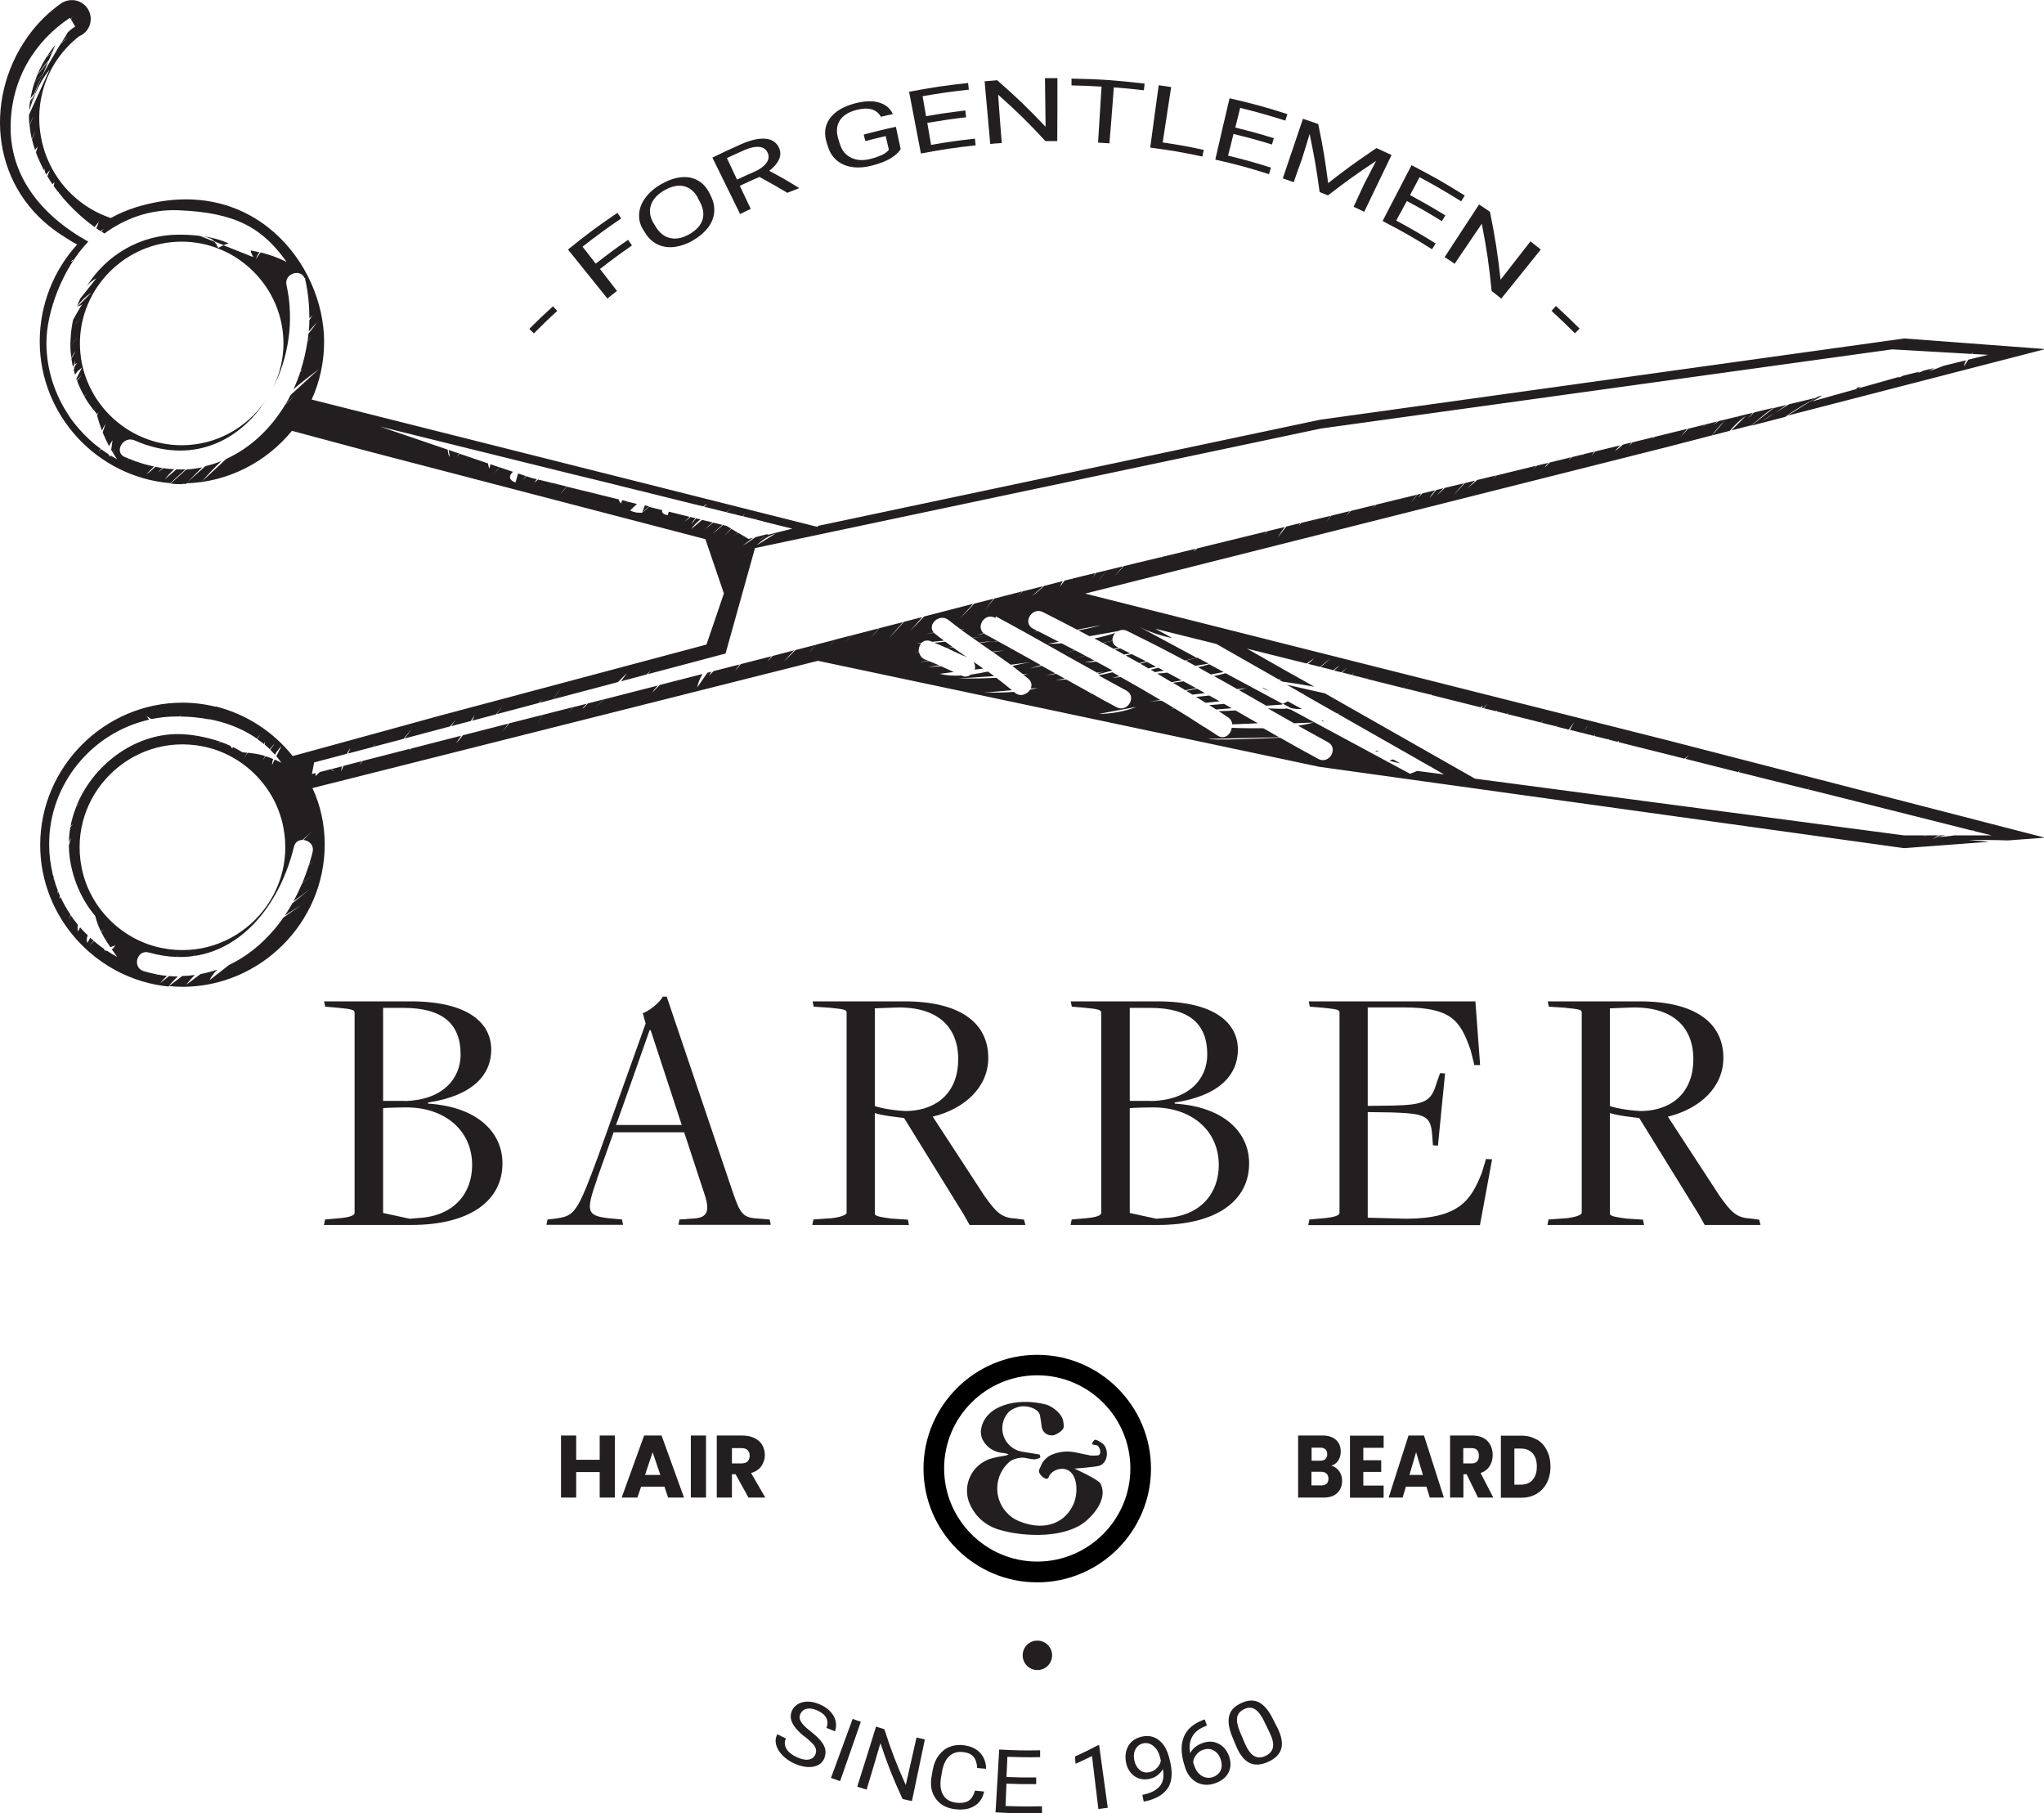 <?xml version="1.0" encoding="UTF-8"?><svg id="Layer_1" xmlns="http://www.w3.org/2000/svg" viewBox="0 0 134.77 119.53"><defs><style>.cls-1{fill:#231f20;}</style></defs><path class="cls-1" d="m90.67,49.53c.07,0,.15,0,.23.01l-.12-.07s-.07.04-.11.06Z"/><path class="cls-1" d="m87.34,47.57l-.15-.08s-.04.02-.06.03c.07.02.14.03.21.05Z"/><path class="cls-1" d="m92.34,50.33l-.49-.27c-.08.03-.17.06-.25.08.25.08.49.14.74.18Z"/><path class="cls-1" d="m85.84,46.74l-.93-.51c-.11.06-.21.12-.32.16l.53.29c.23.05.46.07.71.06Z"/><path class="cls-1" d="m75.88,44.15c.09.05.18.1.27.16l.59-.1c-.12-.06-.24-.12-.36-.19-.17.04-.34.08-.51.13Z"/><path class="cls-1" d="m80.35,46.88c.2.13.41.26.61.4.19.12.27.29.29.47l1.69-.07c-.49-.28-.99-.56-1.48-.85-.37.03-.74.04-1.11.05Z"/><path class="cls-1" d="m80.17,46.77l1.04-.08c-.17-.1-.33-.19-.5-.29-.32.03-.65.06-.98.08.15.09.29.19.44.28Z"/><path class="cls-1" d="m86.35,47.06s.03,0,.04,0h-.01s-.02,0-.03,0Z"/><path class="cls-1" d="m15.32,16.16v.02s.02,0,.02,0c0,0-.01,0-.02-.01Z"/><path class="cls-1" d="m77.89,44.84c-.31-.17-.62-.34-.93-.5-.22.03-.45.05-.67.06.32.19.64.38.96.57l.64-.12Z"/><path class="cls-1" d="m7.31,29.98v.09s.03-.07.03-.07c-.01,0-.02-.01-.03-.02Z"/><path class="cls-1" d="m122.69,25.49l-.24.06s-.06.09-.08.13l.08-.02c.08-.05.16-.11.24-.17Z"/><path class="cls-1" d="m2.27,5.45c-.11.34-.2.69-.26,1.05.07-.11.14-.21.23-.29.15-.38.32-.75.5-1.11l.09-.21-.56.56Z"/><path class="cls-1" d="m125.41,24.83l-.21.05s0,0-.01.01l.21-.06s0,0,.01,0Z"/><path class="cls-1" d="m11.99,31.9c.09,0,.18,0,.27,0,.35-.38.71-.74,1.07-1.09-.35.07-.7.12-1.06.15l-1.02.92c.24.02.49.04.73.04Z"/><path class="cls-1" d="m117.71,27.48c.65-.49,1.38-.88,2.03-1.26l-1.78.43-.91.56c-.29.2-.59.39-.9.55l.9-.55c.25-.17.5-.35.75-.52l-.85.21-1.48,1.16,2.24-.58Z"/><path class="cls-1" d="m3.09,3.73l.38-.35.18-.42c-.2.24-.39.5-.56.77Z"/><path class="cls-1" d="m3.46,3.4c-.13.13-.26.25-.4.37-.33.52-.59,1.08-.79,1.68.17-.17.37-.37.56-.56l.35-.83-.68.85c.09-.18.42-.6.73-.96l.23-.54Z"/><path class="cls-1" d="m4.89,24.19l-.03.04s0,.04.01.05l.02-.09Z"/><path class="cls-1" d="m79.5,46.33l.91-.1c-.23-.13-.46-.26-.68-.38-.29.03-.58.06-.87.09.21.13.43.26.65.4Z"/><path class="cls-1" d="m13.34,15.56c.34.09.6.14.81.36l.6.24c.11-.05.22-.09.33-.11-.54-.25-1.13-.4-1.75-.49Z"/><path class="cls-1" d="m1.95,7.23c.11-.37.25-.74.4-1.09l-.13.19-.18.42c.04-.12.09-.23.13-.35l-.19.28c-.03.19-.04.38-.05.57,0-.01.01-.02.02-.03Z"/><path class="cls-1" d="m80.03,44.56c.28.15.55.31.83.46l.71-.13c-.24.04-.48.08-.71.13.24.14.48.27.72.41l.6-.07c-.16.05-.33.09-.5.13.29.16.58.33.87.49h.09s-.03.01-.05.03c.3.17.6.34.9.51l1.02-.07s-.01,0-.02,0c.03-.01.07-.03.1-.04l-3.78-2.03c-.25.07-.52.13-.8.19Z"/><path class="cls-1" d="m64.2,43.66c.09.13.12.29.07.48l.56-.07c-.2-.14-.4-.28-.6-.41-.01,0-.03,0-.04,0Z"/><path class="cls-1" d="m62.32,42.3c-.24.03-.48.05-.72.07.28.11.56.23.83.35l.1-.02c.09-.02.18-.03.27-.05-.16-.12-.32-.24-.49-.36Z"/><path class="cls-1" d="m63.77,43.33s-.08-.06-.13-.09h-.06c.06.03.12.06.18.09Z"/><path class="cls-1" d="m64.15,43.59s.01.02.02.02h.02s-.02-.02-.03-.02Z"/><path class="cls-1" d="m53.89,34.73s-28.3-7.12-33.34-8.39c.53-1.17.82-2.46.82-3.81,0-5.14-4.76-11.25-12.46-8.85-.56.18-1.1.41-1.6.69-.62-.2-1.21-.5-1.77-.89-3.11-2.18-3.89-6.52-1.73-9.61.4-.57.88-1.07,1.41-1.48.21-.09.4-.23.54-.43.39-.56.25-1.34-.31-1.73-.4-.28-.91-.29-1.32-.07,0,0,0,0,0-.01-.89.61-1.69,1.39-2.34,2.32C-1.15,6.67-.53,12.57,4.1,15.52c.33.21.65.43.99.6-1.54,1.68-2.47,3.96-2.47,6.39,0,4.89,3.82,8.95,8.62,9.34.32-.3.65-.61.99-.91-.2.01-.4.01-.6,0l-.77.66c.19-.24.4-.46.62-.67-.24-.01-.47-.03-.71-.07-.11.09-.23.18-.37.27l.32-.28c-.16-.02-.31-.04-.47-.08-.2.19-.41.37-.62.51l.53-.53c-.4-.08-.8-.19-1.21-.34-.03.03-.06.06-.09.09l.08-.09c-.15-.05-.3-.12-.45-.18l-.09.12s.05-.09.07-.13c-.08-.03-.16-.06-.24-.09-.75-.33-.1-1.43.64-1.1,3.72,1.63,6.85.11,8.63-2.6-1.22,1.76-3.24,2.92-5.52,2.92-3.68,0-6.71-3.03-6.71-6.71s3.03-6.71,6.71-6.71,6.71,3.03,6.71,6.71c0,1.06-.26,2.05-.7,2.95,1.04-2.01,1.42-4.48.9-6.8-.17-.76.94-1.11,1.2-.44.01-.01.02-.03.04-.04l-.02.08s.02.04.02.06c.19.85.27,1.71.27,2.55l.2-.22c-.06.12-.13.22-.2.32,0,.25-.02.5-.04.75l.54-.61c-.15.23-.35.5-.56.75-.02.17-.03.34-.06.5.09-.11.19-.22.3-.33l-.31.35c-.1.67-.25,1.33-.46,1.96.05-.05.1-.11.15-.15l-.16.2c-.13.39-.28.77-.45,1.14.56-.48,1.14-.92,1.69-1.34l-1.88,1.72c-.1.2-.21.4-.33.59l.66-.61c-.23.23-.46.45-.69.66-.95,1.58-2.28,2.84-3.88,3.57l-1.6,1.48c.41-.48.84-.92,1.28-1.34-.34.14-.69.25-1.06.34l-1.27,1.13c2.8-.08,5.31-1.42,6.98-3.46,1.71.46,4.96,1.33,4.96,1.33l22.3,5.81,1.22,3.58-1.15,3.37-17.74,4.73s-6.85,1.89-9.54,2.62c-1.27-1.59-3.04-2.76-5.07-3.27-.08.15-.19.34-.3.52l-.17.31c1.09.21,2.09.58,2.97,1.15l.13-.13-.13.13c.07.05.14.09.21.14.08-.09.15-.19.23-.27l-.21.29c.15.11.3.22.45.34.02-.06.04-.12.07-.17l-.03.2c.12.1.23.2.34.31.1-.13.2-.26.31-.36l-.28.39c.11.11.21.22.31.33.12-.22.27-.41.43-.57l-.34.67c.12.14.23.28.33.43-.16-.08-.3-.15-.44-.21l-.17.35c0-.13.03-.26.07-.39-.17-.07-.34-.13-.5-.18l-.19.27c.04-.08.1-.18.16-.28-.05-.02-.1-.03-.15-.05h0s0,0,0,0c-.3-.08-.62-.13-1-.17l-.24.34c.07-.11.14-.22.21-.34-.1-.01-.2-.02-.31-.03-.06-.04-.13-.07-.19-.11l-.18.18c.06-.06.12-.12.18-.18-.14-.08-.29-.17-.45-.24l-.03.11c-.06-.06-.09-.12-.12-.18-.21-.1-.44-.19-.67-.27-.05.05-.09.09-.14.14l.12-.15c-.91-.31-1.93-.5-2.78-.5-2.94,0-5.64,2.09-6.71,4.79.09-.1.18-.2.27-.28l-.27.3c-.16.41-.29.83-.37,1.27.06-.06.12-.12.18-.18l-.19.24c-.06.32-.09.65-.1.98.04-.1.09-.19.14-.3l-.14.53c.02,1.69.71,3.44,1.74,4.64.09.38.23.73.39,1.05l.17-.2c-.05.08-.11.15-.16.22.05.09.1.19.15.28v-.04s0,.03,0,.05c.14.24.29.47.45.7l.32-.13c-.06.11-.13.21-.23.27.12.17.24.33.36.5-.23-.12-.46-.26-.67-.4-.07,0-.15-.02-.23-.06l.09-.03c-.08-.05-.16-.11-.23-.16v.04s0-.03,0-.04c-.17-.13-.34-.26-.5-.4-.09.1-.19.19-.28.28l.26-.3c-.07-.06-.15-.13-.22-.19l-.19.34c-.06-.19-.05-.35.03-.5-.11-.1-.21-.21-.31-.31,0,.01-.02.03-.02.04l.02-.04c-.07-.07-.13-.15-.2-.22l-.13.27c-.05-.15-.05-.29-.01-.43-.1-.12-.19-.24-.28-.36,0,0-.01.02-.02.02l.02-.02c-.07-.09-.13-.18-.19-.28l-.13.3c.04-.11.07-.22.11-.33-.25-.37-.47-.76-.66-1.17l-.07.12c0-.07.01-.14.03-.21-.04-.09-.08-.19-.12-.28-.02.07-.04.13-.06.18l.04-.25c-.1-.25-.19-.51-.26-.78-.03.04-.05.07-.08.1l.08-.13c-.02-.08-.04-.15-.06-.23l-.02.05s0-.07,0-.11c-.15-.63-.23-1.27-.23-1.94,0-3.99,2.84-7.36,6.59-8.21-.04-.07-.09-.15-.18-.24l.33.2c.54-.11,1.1-.17,1.67-.17.06,0,.12,0,.18,0l.13-.19c-.03.06-.07.13-.11.19.67.01,1.32.07,1.94.19.06-.1.12-.2.18-.3l.3-.52c-.72-.18-1.47-.28-2.24-.28-5.14,0-9.38,4.23-9.38,9.38,0,4.83,3.74,8.86,8.46,9.33.18-.24.39-.46.62-.66-.19,0-.38-.01-.58-.03l-.58.46c.13-.17.28-.32.44-.47-.21-.02-.42-.05-.63-.09l-.12.1s.07-.07.11-.11c-.29-.05-.59-.12-.89-.21-.16-.05-.28-.14-.35-.25l-.25.25c.13-.13.16-.16.25-.25-.28-.43.06-1.16.69-.98.63.18,1.23.27,1.81.29.06-.05.12-.09.18-.14l-.16.14c.38.01.75,0,1.1-.06.05-.03.09-.06.14-.08l-.1.08c3.39-.49,5.73-3.64,6.59-7.2.08-.32.31-.45.56-.45.21-.19.44-.38.67-.61l-.61.61c.36.03.72.33.61.79-.01.06-.03.11-.04.17l.2-.19c-.06.06-.14.13-.2.19-.06.22-.12.44-.19.66l.24-.24c-.08.09-.17.18-.25.27-.13.41-.28.82-.45,1.21l.69-.56c-.23.2-.47.39-.7.58-.17.4-.36.79-.56,1.16.37-.26.74-.53,1.11-.82l-1.18.95c-.16.28-.33.55-.5.81.35-.23.71-.45,1.07-.68l-1.16.81c-.19.27-.38.52-.59.77.02,0,.03-.02.05-.03l-.07.05c-.84.99-1.84,1.8-2.98,2.34l-1.28,1c.09-.21.27-.45.5-.69-.36.12-.72.22-1.1.29l-.95.71c.18-.23.37-.45.58-.65-.28.04-.56.06-.84.07l-.86.66c.29.03.58.05.88.05,5.14,0,9.38-4.23,9.38-9.38,0-1.32-.28-2.59-.81-3.72,5.2-1.31,33.33-8.39,33.33-8.39l33.07,6.99,38.54,5.36,5.62-.42-1.37-.12c.87,0,1.74,0,2.61.03l2.43-.18-24.92-6.43-38.36-9.66,38.36-9.66,2.97-.77c.29-.41.57-.7.85-.98l-.84.98,1.16-.3c.36-.42.71-.75,1.07-.99l-.96.96,1.33-.34c.49-.41.94-.81,1.44-1.15l-1.28.31-.38.38c.1-.13.2-.24.31-.36l-.95.23-.13.13s.07-.08.1-.12l-1.28.31-.36.27c.08-.08.18-.17.29-.25l-.77.19c-.1.07-.2.15-.29.22l.25-.21-1.13.28-.51.55c.15-.19.3-.37.45-.54l-2.16.53-.14.17c.04-.05.08-.11.11-.16l-1.43.35-.23.27c.05-.09.12-.17.18-.26l-.58.14c-.18.17-.36.32-.53.43l.35-.38-1.64.4-.25.29c.06-.1.13-.19.19-.28l-.7.17s-.07.07-.1.11l.07-.1-.73.18c-.09.08-.17.16-.27.23l.22-.22-1.43.35-.33.33c.06-.13.16-.23.25-.31l-.76.18c-.09.09-.18.19-.27.28l.23-.27-2.62.64-.24.25c.07-.08.14-.16.21-.25l-1.25.3c-.22.19-.44.37-.66.56l.52-.52-.68.17-.77.82c.24-.28.47-.55.71-.81l-1.25.3c-.17.17-.35.34-.54.5l.45-.48-.48.12-.43.52c.08-.17.21-.33.36-.5l-.84.2-.29.29c.06-.09.13-.18.2-.27l-.23.06-.44.53c.1-.15.24-.33.41-.52l-1.08.26-.25.25c.08-.08.16-.17.24-.25l-1.62.4-.32.32s.15-.17.28-.31l-1.63.4-.34.37c.09-.12.19-.24.29-.36l-1.23.3-.3.37c.06-.1.16-.22.27-.36l-.92.22s-.08.1-.12.14l.11-.14-1.03.25-.16.19c.03-.06.07-.12.11-.18l-.93.23-.57.73c.14-.24.3-.47.47-.7l-1.12.27c-.09.09-.18.18-.27.27l.23-.26-4.61,1.13c-.08.07-.16.15-.25.22l.16-.2-1.44.35-.27.31c.08-.1.17-.2.26-.31l-.79.19-.08.11s.03-.07.05-.1l-.7.17s-.08.06-.12.09l.11-.09-.66.16-.07.08s.04-.05.06-.08l-1.11.27-.65.73c.2-.24.4-.48.6-.72l-1.05.26-.63.77c.21-.28.42-.53.63-.77l-.71.17-.23.29c.06-.09.12-.19.18-.28l-1.48.36c-.19.18-.38.36-.55.54l.53-.53-.24.06-.29.07-.31.4c.05-.12.11-.24.18-.36l-1.22.31c-.25.23-.53.48-.81.67l.74-.65-1.34.34-.33.3c.1-.1.2-.2.3-.3l-1.86.48-.59.74c.18-.25.36-.49.54-.73l-1.26.32c-.32.34-.64.68-.98,1.02l.91-1.01-1.54.4-.15.15s.1-.1.15-.15l-1.7.44c-.3.32-.61.63-.92.95l.8-.91-1.21.31c-.32.36-.63.72-.98,1.07l.92-1.05-1.56.4c-.19.22-.39.44-.59.65l.56-.64-1.78.46c-.16.16-.31.33-.48.49l.47-.49-1.09.28-.46.52c.14-.17.29-.34.45-.51l-1.23.32-.45.51c.1-.14.26-.31.44-.5l-1.37.35-.77.77c.21-.25.44-.5.68-.75l-1.42.37-.34.38c.08-.12.17-.24.27-.36l-2.03.52c-.14.17-.27.33-.4.46l.33-.44-1.72.44c-.1.1-.2.2-.31.31.05-.09.11-.18.17-.27l-.27.07-.67.97c.06-.32.18-.61.35-.89l-1.56.4-.03.03s.02-.02.03-.03l-1.25.32-.48.48c.05-.1.18-.26.35-.44l-3.55.91-.65.61c.21-.21.42-.41.63-.61l-1.05.27c-.17.2-.3.34-.36.34l.29-.32-.91.23-.31.39c.09-.13.19-.26.29-.39l-1.96.5-.33.5c.1-.17.21-.33.32-.5l-1.22.31s-.02.02-.03.03l.03-.03-.99.25-.43.55c.12-.18.24-.35.37-.53l-3,.77c-.15.2-.31.39-.45.53l.33-.5-3.27.84c-.05.04-.1.09-.15.12l.09-.11-3.16.81-.17.22c-.05.05.01-.05.13-.21l-1.23.32-.14.36c0-.1.02-.22.05-.33l-.7.18.19.15s-.14-.04-.2-.15l-.75.19c-.1.09-.19.17-.29.27,0-.07.01-.14.02-.2l-.25.06.14-.76,2.16-.57c.07-.13.15-.26.23-.38l-.14.36,1.63-.43c.08-.1.16-.18.21-.24l-.18.23,1.4-.37h.01s0,0,0,0l.59-.16.5-.63c-.12.18-.27.4-.44.61l2.98-.79.39-.44s-.13.18-.31.42l1.3-.34.25-.38c-.03.1-.09.22-.16.36l1.57-.42.45-.56c-.15.2-.28.38-.41.55l2.79-.74.24-.27c-.06.09-.12.17-.19.26l.9-.24.53-.79c-.16.26-.34.53-.52.79l3.21-.85s.06-.07.09-.09l-.08.09,1.04-.28.59-.59c-.12.18-.26.36-.39.54l.19-.05.35-.33c-.11.11-.23.22-.34.33l1.49-.4.24-.24c-.05.08-.11.15-.16.22l3.28-.87.28-.28c-.08.08-.18.18-.28.28l1.84-.49,1.94-6.95,37.31-7.88,37.67-5.22,5.23.3s.08-.08.12-.12l-.08.12,1.06.06-1.31.32-.28.43c0-.13.06-.26.14-.39l-1.48.36c-.31.13-.65.26-.98.34.13-.06.25-.13.36-.19l-.67.16c-.16.07-.32.13-.46.18.05-.03.1-.06.15-.1l-1.02.25-.07.02c-.1.05-.2.09-.29.14.03-.03.05-.05.08-.08l-2.73.77s-.08.06-.12.09c.01-.02.03-.04.04-.06l-2.97.83c.23-.11.45-.24.68-.39l-.29.07-2.02,1.26,17.01-4.39-9.29-.7-38.54,5.36-33.07,6.99ZM4.82,17.1c0,.15-.15.15-.15.15l.15-.15Zm12.04,0c.06-.18.15-.33.24-.47-.19-.04-.38-.09-.57-.12.01.15.09.27.17.44l-1.96-.78c-.12.05-.24.11-.36.17-.07-.18-.16-.31-.25-.41l-.95-.38c-.46-.06-.93-.08-1.4-.08-2.55,0-4.8,1.37-6.06,3.4.17-.21.37-.39.63-.52l-1.06,1.33c-.08.17-.15.34-.21.52.27-.37.56-.65.96-.92l-.93.93c.12-.04.23-.08.31-.15-.2.3-.4.67-.6,1.02-.04.18-.07.36-.1.55l.09-.1c.15-.19.31-.38.46-.54l-.46.54s-.06.07-.09.11c-.03.2-.05.4-.06.6.05-.12.1-.23.14-.32l-.14.33c0,.12-.02.25-.02.37,0,.07,0,.14,0,.22l.46-.62c-.15.23-.31.42-.46.62,0,.24.03.48.06.72l.09-.25c-.03.09-.06.18-.09.27,0,.02,0,.03,0,.05l.24-.48c0,.09-.11.3-.23.51.03.17.06.34.09.5.03-.03.05-.06.08-.09l.06-.31c0,.1,0,.19,0,.27.05-.04.1-.08.16-.11l-.17.21c-.01.08-.04.17-.07.26.03.11.06.22.09.32.02-.02.03-.05.05-.07l-.06.06c.13-.13.16-.26.26-.29.06-.06.13-.12.2-.17l-.37.74s.02.05.03.08c.11-.12.23-.24.35-.36l-.33.4c.13.35.29.68.47,1.01.06-.06.11-.11.17-.17l-.16.19c.18.32.39.62.62.91.05-.06.1-.12.16-.18l-.15.18c.06.07.11.14.17.21,0,.03.02.05.02.08l.12-.16c-.03.08-.06.15-.1.22.09.34.2.67.32.99.07-.15.14-.29.24-.44l-.19.57c.13.31.27.61.42.9.06-.12.13-.24.23-.39l-.09.64c.04.06.08.12.11.17.03-.06.07-.13.13-.19l-.13.2c.09.14.18.29.28.43-.14-.07-.27-.15-.4-.23-.02.02-.03.04-.05.07-.06-.06-.09-.11-.12-.17-.17-.11-.34-.22-.5-.34l-.15.2c.04-.08.08-.16.13-.22-.25-.18-.49-.38-.72-.59l-.02.04s.01-.03.02-.04c-.51-.47-.97-.99-1.36-1.57l-.05.07s.03-.05.05-.08c-.93-1.38-1.49-3.04-1.49-4.82,0-2.03,1.07-4.91,2.76-6.66C2.6,14.13.7,11.55.7,8.41S2.26,2.74,4.6,1.18c.02.03.03.05.05.07.06-.07.12-.13.17-.21-.06.08-.1.16-.15.23.24.35.07.16.29.47-.17.11-.33.24-.48.38-.14.24-.29.48-.44.71.15-.14.31-.28.47-.4l-.51.46c-.11.17-.22.35-.32.53.02-.02.05-.05.06-.06l-.09.11c-.27.45-.54.91-.79,1.38.15-.15.29-.29.41-.41l-.41.41c-.04.08-.08.17-.12.25l-.46,1.08s.04-.03.06-.04c.25-.56.55-1.09.93-1.55l-1.36,2.98c0,.22,0,.44.03.66l.25-.55c-.06.19-.15.37-.24.56.02.25.06.51.11.76.01.06.03.11.04.16l.24-.56c-.08.23-.15.42-.23.59.06.24.12.47.2.69.06-.07.11-.14.18-.21l-.12.37c.06.18.13.35.2.52l.08-.11s-.05.08-.07.12c.11.24.22.47.34.7l.04-.2c0,.1,0,.18,0,.26.03.06.07.12.1.18.06-.1.13-.2.22-.28l-.16.38c.11.19.23.37.34.54.04-.05.08-.1.13-.14l-.05.26c.1.14.21.28.31.41.02-.02.03-.04.05-.06l-.03.08c.85,1.08,1.77,1.84,2.37,2.27.08-.11.17-.23.28-.34l-.17.42c.11.08.21.14.29.19.06-.05.12-.11.19-.15l-.14.18c.13.08.21.13.2.12,1.35-.99,3-1.6,4.85-1.53,3.81.14,5.58,1.18,7.16,3.41-.54-.28-1.12-.48-1.72-.63l-.32.45Zm48.81,23.54c1.29.69,2.57,1.41,3.85,2.13l.15-.03s-.1.02-.15.03c.93.53,1.87,1.05,2.81,1.57l.43-.06c-.1.03-.24.06-.39.09.04.02.07.04.11.06l.87-.23c-.36-.2-.72-.4-1.08-.59-.27.03-.52.06-.74.06l.63-.12c-.2-.11-.4-.22-.6-.32l-.65.13c.16-.03.38-.08.64-.14-.22-.12-.44-.24-.66-.35l-.74.19c.24-.07.48-.13.72-.2-.29-.15-.58-.3-.87-.45-.31.02-.63.03-.93.03l.74-.13c-.46-.24-.92-.47-1.38-.71-.1.02-.19.05-.29.07l.26-.08c-.09-.05-.18-.09-.28-.14-.73-.37-.09-1.47.64-1.1.76.38,1.51.77,2.26,1.16l1.59-.3c-.5.14-1,.25-1.51.34.25.13.49.26.74.39l1.89-.34c.11-.06.24-.09.38-.07h.04s-.02,0-.03,0c.06,0,.13.03.19.06.2.09.39.19.58.29l.18-.04c-.06.02-.12.03-.18.04,1.09.53,2.17,1.09,3.23,1.66l.78-.18-3.99-2.15c.74.41,1.56.69,2.4.86l-1.13-.62,4.02,1,4.11,2.34c.06,0,.11-.01.17-.02-.04.01-.08.03-.12.05l.19.11c.7.1,1.41.21,2.11.34l-1.49-.84s-.05.03-.07.04l.06-.04-2.94-1.67,3.93.98.5-.35c-.14.14-.27.26-.41.37l.8.2.69-.57c-.19.19-.42.39-.65.58l.84.21c.13-.11.27-.22.43-.32l-.39.34.48.12.38-.3c-.1.1-.22.21-.33.31l.64.16c.05-.06.11-.11.16-.16l-.14.17.95.24.12-.09s-.07.06-.11.1l2.4.6s.07-.06.11-.09l.53-.46c-.15.15-.34.3-.53.46l-.1.09.94.23h0s0,0,0,0l.85.21s.05-.04.08-.06l-.04.08,3.24.81c.07-.1.14-.2.2-.27l-.2.27h.04c.05-.03.1-.07.16-.11l-.09.14.11.03.28-.32c-.07.11-.16.22-.25.33l.78.19s.06-.04.09-.06l-.04.07.67.17s.1-.06.14-.09l-.11.1,1.37.34s.08-.08.13-.13l-.13.13.87.22c.06-.06.13-.13.19-.19l-.17.2.97.24s.07-.09.12-.13l-.11.14.82.21c.12-.16.25-.33.37-.5l-.29.51.83.21s.05-.07.08-.11l.31-.46c-.08.15-.19.31-.31.46l-.07.11.75.19.09-.14s-.04.1-.06.15l.9.22s.06-.05.09-.06l-.07.07.58.15s.07-.04.11-.06l-.03.08,3.55.89s.02-.03.03-.04l-.02.04.79.2.32-.24c-.09.09-.17.17-.26.25l.87.22s0,0,0,0h0s2.61.66,2.61.66c.06-.07.12-.14.18-.2l-.15.2,4.54,1.13c.14-.15.24-.26.24-.26l-.22.26,1.45.36s0,0,0,0h0s3.7.93,3.7.93c0,0,.01,0,.01,0h-.01s5.68,1.43,5.68,1.43l.2-.04s-.1.03-.15.05l1.25.31h-2.46c-.39.06-.77.1-1.12.1l.54-.1h-.38c-.16.1-.31.18-.47.25l.38-.25h-.84l-.16.1s.08-.07.12-.1h-1.39l-28.29-3.74-9.89-5.62-2.51-.57,1.08.62s.07,0,.1-.01c-.03,0-.05.02-.08.03l2.2,1.25c.07-.01.14-.02.2-.04-.05.02-.1.04-.16.06l4.78,2.72s0,0,0,0c0,0,0,0,0,0l1.35.77c.07,0,.13,0,.2,0-.06,0-.12,0-.18.01l.87.5-1.77-.23c-.16.07-.32.14-.47.19l-7.86-4.23c-.09-.02-.19-.05-.28-.08-.13.06-.77.01-1.23,0,.57.33,1.15.65,1.72.98l1.31-.05c-.34.09-.69.16-1.04.21.66.37,1.31.73,1.97,1.09.72.39.08,1.49-.64,1.1-.85-.46-1.69-.93-2.52-1.4-1.82.08-4.42.18-4.72.08l4.66-.11c-.35-.2-.69-.39-1.04-.59-.69,0-1.39,0-2.09-.03-.04.42-.47.81-.93.51-.28-.19-.57-.37-.85-.55-.07,0-.15,0-.22,0h.2c-.65-.43-1.3-.84-1.96-1.24-.1,0-.19,0-.25,0l.21-.02c-.27-.17-.54-.33-.82-.49-.26.02-.53.03-.79.05l.72-.09c-.87-.52-1.74-1.02-2.63-1.52-.19.02-.38.05-.57.06l.49-.11c-.15-.09-.31-.17-.46-.26-.31.07-.61.14-.92.2.61.34,1.22.67,1.83,1,.73.39.08,1.49-.64,1.1-.55-.29-1.1-.59-1.64-.9l-.2.04c.06-.02.13-.03.19-.04-.56-.31-1.11-.62-1.67-.93-.25.02-.48.04-.69.04l.6-.09c-.19-.11-.38-.21-.57-.32l-.65.1c.19-.05.39-.09.59-.13-.3-.17-.6-.34-.9-.5-.25.06-.5.12-.77.17l.72-.21c-.35-.2-.7-.4-1.05-.59-.04,0-.09.02-.13.03l.13-.03c-.29-.16-.57-.32-.86-.48l-.19.04c.06-.02.12-.03.18-.05-.31-.17-.61-.33-.92-.5-.17.02-.33.05-.5.08l.47-.1c-.26-.14-.52-.29-.79-.43-.03-.02-.06-.04-.09-.06l-.51.13c.16-.05.32-.11.48-.15-.51-.44.09-1.38.77-1.01Zm6.78,6.42l2.47-.46c-.77.31-1.7.46-2.47.46Zm-11.87-4.05c-.11.01-.22.03-.33.04l.33-.05c-.03-.21.03-.43.16-.58-.11,0-.22,0-.34,0l.36-.04c.14-.14.34-.2.58-.12.04.01.08.03.12.05l.78-.08c-.2-.15-.4-.29-.59-.45-.02-.02-.04-.04-.06-.06l-.57.07c.18-.03.37-.06.55-.09-.47-.52.38-1.31.98-.82.27.21.54.42.81.62.09,0,.19-.01.28-.01l-.26.03c.24.18.49.35.73.52l.91-.09c-.3.03-.6.07-.89.1.15.1.29.21.44.31.3-.04.6-.08.91-.1l-.88.13c.28.19.55.38.83.57.27-.03.54-.06.82-.08l-.78.11c.19.13.38.26.57.4.12-.01.25-.03.37-.04l-.37.04c.2.14.4.29.6.43l1.32-.17c-.38.06-.79.15-1.21.25.23.18.46.36.69.54l.37-.02c-.11.02-.22.04-.33.06.11.09.21.17.32.26.23.2.25.44.16.65l.47-.04c-.17.04-.34.08-.51.11-.19.32-.66.51-1.02.19-.02-.01-.03-.03-.05-.04-.64.05-1.28.05-1.97.05l1.84-.16c-.33-.28-.68-.56-1.03-.82-.84.05-1.67.05-2.51.05l2.37-.16c-.14-.1-.28-.2-.41-.3-.38.08-.76.15-1.13.2-.15.12-.35.17-.53.1-.03-.01-.06-.03-.08-.04-.52.03-1.01,0-1.44-.11l.92-.12c-.28-.13-.55-.26-.83-.38-.29.02-.58.04-.86.04l.75-.09c-.23-.1-.46-.2-.69-.29-.22.03-.45.05-.67.07l.63-.09c-.06-.02-.12-.05-.18-.07-.26-.09-.39-.29-.43-.5Zm-41.9,11.51c.93,4.74-3.24,8.91-7.98,7.98-2.66-.52-4.8-2.65-5.32-5.32-.93-4.74,3.24-8.91,7.98-7.98,2.66.52,4.8,2.65,5.32,5.32Zm31.22-18.58c.31-.31.77-.62,1.24-.77l-1.24.77Zm.7-.74l-.54.44c.19-.19.38-.32.54-.43l-.79.2c-.29.22-.6.43-.83.55l.68-.51-.3.08-.25-.15-.13.12s.08-.08.13-.12l-.44-.26c-.1.07-.2.15-.31.23l.29-.23-.43-.26c-.23.24-.42.43-.48.49l.46-.51-.29-.17-.24-.06c-.22.19-.44.39-.7.58l.66-.59-.6-.15-.53.43c.15-.15.31-.29.49-.44l-.7-.17-.72.61c.18-.26.4-.47.62-.64l-.29-.07-.33.4c.07-.14.17-.27.29-.41l-.33-.08-.42.34c.12-.12.24-.24.36-.35l-1-.25-.14.14s.09-.09.14-.14l-.37-.09-.08.23c-.33-.07-.4-.19-.35-.33l-.88-.22c-.15.14-.29.28-.47.39-.31,0-.46,0-.77-.15.13-.13.28-.28.45-.43l-.61-.15-.14.12s.08-.08.13-.13l-.36-.09-.07.22c-.09-.09-.14-.18-.15-.27l-.9-.22c-.06.06-.11.11-.18.18l.18-.18-1.49-.37s-.05.06-.08.09l.07-.09-1.02-.25c-.14.16-.28.33-.45.49l.44-.5-.97-.24-.09.12s.05-.08.08-.12l-.91-.22c-.08.08-.17.15-.25.19l.17-.21-.34-.08-.35-.12-.26.26c.07-.07.14-.17.22-.27l-.51-.17-.17.6c-.5-.2-.42-.47-.17-.71l-.89-.3c-.1.13-.2.26-.34.4l.33-.4-.59-.2-.05.29c-.06-.11-.09-.23-.1-.34l-1.87-.64c-.06.08-.13.14-.19.21l.16-.22-.7-.24.08.46c-.09-.09-.13-.28-.14-.48l-4.46-1.52,4.45,1.1s0-.02,0-.03v.03s8.53,2.11,8.53,2.11c.04-.04.08-.08.12-.13l-.11.13.98.24s.04-.04.06-.06l-.05.06,3.19.79s.07-.05.11-.08l-.1.08,2.98.74c.11-.11.23-.23.36-.36l-.36.36,1.14.28c.1-.06.19-.12.3-.17l-.24.19,1.46.36c.11-.08.21-.16.32-.24l-.3.25.53.13.08-.07s-.05.05-.07.07l.51.13.18-.2c-.04.06-.09.13-.15.2l.81.2.12-.09s-.07.06-.1.1l.49.12.07-.06s-.05.04-.07.07l1.94.48-1.64.41Z"/><path class="cls-1" d="m63.57,43.24s.04,0,.06,0c-.27-.19-.54-.37-.81-.57l-.28.04s-.07.01-.1.02c.38.17.75.35,1.13.52Z"/><path class="cls-1" d="m74.61,43.12c-.13.03-.26.06-.39.09.3.17.6.33.9.5l.44-.12c-.32-.16-.64-.32-.96-.48Z"/><polygon class="cls-1" points="42.52 33.31 42.34 33.78 42.8 33.38 42.52 33.31"/><path class="cls-1" d="m78.98,43.98c.29.16.58.32.86.48l.84-.16-.95-.51c-.25.07-.5.14-.76.2Z"/><path class="cls-1" d="m83.26,45.36c.13.08.27.14.41.19l-.37-.21s-.02.01-.03.02Z"/><path class="cls-1" d="m79.67,43.74l-.73-.39c-.25.06-.5.13-.75.2.21.11.41.22.62.34l.86-.14Z"/><path class="cls-1" d="m75.18,43.75c.18.1.36.2.53.31l.51-.11c-.2-.11-.4-.21-.61-.32-.15.04-.29.08-.44.12Z"/><path class="cls-1" d="m73.84,42.74l-.34.07c.21.11.41.23.62.34l.4-.08c-.23-.11-.45-.23-.68-.34Z"/><path class="cls-1" d="m78.15,45.5l.72-.13c-.28-.16-.56-.31-.84-.46-.24.04-.48.07-.69.1.27.16.54.32.81.49Z"/><path class="cls-1" d="m73.54,41.72c-.44.15-.91.27-1.38.37.18.1.37.2.55.29.21-.05.43-.1.64-.15-.02-.18.06-.37.19-.52Z"/><path class="cls-1" d="m78.62,45.79l.82-.1c-.17-.1-.34-.19-.51-.29-.24.05-.48.09-.71.14.13.08.27.17.4.25Z"/><path class="cls-1" d="m73.68,42.66c-.21-.1-.31-.26-.32-.43l-.63.16c.23.13.47.25.7.38.11-.02.22-.05.33-.07-.03-.01-.05-.03-.08-.04Z"/><path class="cls-1" d="m21.43,80.39l1.01-.09c.68-.07.94-.19.94-.35v-13.19c0-.17-.12-.24-1.11-.33l-.83-.07-.07-.35h5.71c3.8,0,5.31,1.44,5.31,3.18,0,1.65-1.2,3.04-4.17,3.49v.07c3.28.21,4.91,1.91,4.91,3.94,0,2.48-2.17,4.06-6.01,4.06h-5.76l.07-.35Zm5.24-7.81c2.48-.05,3.7-1.44,3.7-3.07,0-2.03-1.2-3.07-3.77-3.07h-1.34v6.13h1.42Zm.92,7.71c2.36-.12,3.54-1.65,3.54-3.49,0-2.26-1.77-3.8-4.34-3.8-.35,0-1.27.02-1.53.05v6.91l1.75.38s.61-.05.59-.05Z"/><path class="cls-1" d="m39.36,77.75c-.73,2.1-.73,2.41.9,2.57l.75.07.07.35h-5.05l.07-.35.59-.07c1.2-.17,1.39-.42,2.74-4.08l3.14-8.77-.19-.68c.42-.14,1.13-.71,1.32-1.09h.26l4.36,12.9c.47,1.37.66,1.65,1.53,1.72l.9.07.07.35h-6.09l.07-.35.97-.07c.8-.05,1.06-.42.71-1.51l-1.37-4.17h-4.65l-1.11,3.11Zm3.54-9.84h-.07s-2.19,6.25-2.22,6.25h4.34l-2.05-6.25Z"/><path class="cls-1" d="m53.63,80.39l1.25-.09c.42-.05.94-.19.94-.35v-13.21c0-.17-.12-.21-1.11-.31l-1.06-.07-.07-.35h6.06c3.63,0,5.52,1.39,5.52,3.73,0,1.91-1.53,3.35-3.66,3.87l3.4,5.21c.83,1.18,1.18,1.46,2.08,1.51l.54.07.09.35h-3.68l-.4-.71-3.92-6.34c-.42-.05-1.51-.17-1.93-.33v6.65c0,.17.59.24,1.09.31l1.09.07.07.35h-6.37l.07-.35Zm9.55-10.57c0-2.17-1.42-3.51-4.2-3.4-.05,0-1.3.05-1.3.05v6.44c.52.19,1.6.33,2.15.33,2.03-.07,3.35-1.3,3.35-3.42Z"/><path class="cls-1" d="m70.66,80.39l1.01-.09c.68-.07.94-.19.94-.35v-13.19c0-.17-.12-.24-1.11-.33l-.83-.07-.07-.35h5.71c3.8,0,5.31,1.44,5.31,3.18,0,1.65-1.2,3.04-4.17,3.49v.07c3.28.21,4.91,1.91,4.91,3.94,0,2.48-2.17,4.06-6.01,4.06h-5.76l.07-.35Zm5.24-7.81c2.48-.05,3.7-1.44,3.7-3.07,0-2.03-1.2-3.07-3.77-3.07h-1.34v6.13h1.42Zm.92,7.71c2.36-.12,3.54-1.65,3.54-3.49,0-2.26-1.77-3.8-4.34-3.8-.35,0-1.27.02-1.53.05v6.91l1.75.38s.61-.05.59-.05Z"/><path class="cls-1" d="m86.34,80.39l1.01-.09c.68-.07.97-.19.97-.35v-13.21c0-.17-.12-.21-1.09-.31l-.87-.07-.07-.35h10.99l.31,4.2h-.38l-.24-.97c-.68-1.96-1.27-2.83-4.41-2.83h-2.38v6.49l1.63-.02c2.12-.05,2.55-.26,2.9-1.46l.24-.68.33.02-.47,4.76-.33-.02-.05-.66c-.09-1.3-.45-1.44-2.74-1.51l-1.51-.02v6.96l2.57.07c3.51-.02,4.25-1.27,4.95-3.02l.28-.92.4.02-.8,4.34h-11.32l.07-.35Z"/><path class="cls-1" d="m102.1,80.39l1.25-.09c.42-.05.94-.19.94-.35v-13.21c0-.17-.12-.21-1.11-.31l-1.06-.07-.07-.35h6.06c3.63,0,5.52,1.39,5.52,3.73,0,1.91-1.53,3.35-3.66,3.87l3.4,5.21c.83,1.18,1.18,1.46,2.08,1.51l.54.07.09.35h-3.68l-.4-.71-3.92-6.34c-.42-.05-1.51-.17-1.93-.33v6.65c0,.17.59.24,1.09.31l1.09.07.07.35h-6.37l.07-.35Zm9.55-10.57c0-2.17-1.42-3.51-4.2-3.4-.05,0-1.3.05-1.3.05v6.44c.52.19,1.6.33,2.15.33,2.03-.07,3.35-1.3,3.35-3.42Z"/><path class="cls-1" d="m36.74,20.5c-.63.57-.93.87-1.54,1.48-.12-.12-.18-.18-.3-.3.61-.61.92-.91,1.56-1.49.12.13.17.19.29.32Z"/><path class="cls-1" d="m41.67,16.18c-.86.6-1.28.91-2.11,1.55.45.58.67.87,1.12,1.45-.25.2-.38.29-.63.5-1.04-1.29-1.56-1.94-2.6-3.23,1.27-1.03,1.92-1.51,3.26-2.42.1.15.15.22.25.37-1.04.71-1.55,1.08-2.55,1.86.35.45.52.67.87,1.12.84-.65,1.26-.97,2.13-1.57.1.15.15.22.26.37Z"/><path class="cls-1" d="m46.86,12.91c.19.36.26.72.23,1.08-.03.36-.17.7-.4,1.01-.24.31-.56.59-.97.83-.4.24-.8.38-1.19.44-.39.06-.76.02-1.09-.12-.33-.14-.61-.37-.83-.69-.07-.1-.1-.15-.16-.25-.22-.33-.33-.68-.31-1.06.01-.37.14-.73.39-1.08.25-.35.59-.65,1.03-.91.45-.26.88-.42,1.3-.47.42-.05.79.01,1.12.19.33.17.58.44.77.8.05.09.07.14.12.23Zm-.84.14c-.23-.43-.55-.69-.94-.78-.39-.08-.83.01-1.3.29-.46.27-.75.6-.87.99-.12.38-.05.78.19,1.18.07.1.1.15.16.26.26.4.58.64.97.71.39.08.8-.02,1.24-.27.44-.26.72-.56.84-.92.12-.36.07-.75-.15-1.18-.06-.11-.09-.16-.15-.27Z"/><path class="cls-1" d="m50.08,11.66c-.52.23-.78.34-1.3.59.29.61.43.91.72,1.52-.28.13-.42.2-.7.34-.73-1.49-1.1-2.23-1.83-3.72.76-.37,1.14-.55,1.91-.89.66-.29,1.21-.4,1.64-.35.43.05.72.28.87.65.09.24.08.49-.04.74-.12.25-.33.49-.63.72.8.43,1.19.65,1.95,1.12,0,.01,0,.02.01.03-.31.12-.46.18-.77.3-.72-.43-1.09-.64-1.84-1.05Zm-1.49.18c.45-.21.67-.31,1.13-.51.37-.16.63-.35.8-.57.16-.22.2-.44.11-.66-.1-.24-.28-.38-.54-.41-.27-.04-.6.03-1,.2-.47.21-.7.31-1.16.53.27.57.4.86.67,1.43Z"/><path class="cls-1" d="m59.37,9.85c-.15.24-.39.44-.7.62-.32.18-.7.32-1.15.44-.46.12-.88.16-1.27.11-.4-.05-.74-.18-1.02-.4-.28-.22-.49-.51-.61-.87-.04-.14-.07-.21-.11-.34-.19-.59-.13-1.12.19-1.58.32-.46.87-.8,1.65-1.01.64-.17,1.18-.19,1.61-.06.44.13.74.38.91.76-.32.07-.47.1-.79.18-.27-.5-.82-.66-1.62-.45-.53.14-.9.38-1.1.71-.2.33-.23.72-.09,1.19.04.13.06.19.1.32.13.45.39.76.76.93.37.18.79.2,1.29.07.28-.07.52-.16.72-.25.2-.1.36-.21.47-.35-.09-.36-.13-.54-.21-.9-.54.13-.81.19-1.34.33-.05-.17-.07-.26-.11-.43.85-.22,1.27-.33,2.12-.51.13.59.19.89.32,1.49Z"/><path class="cls-1" d="m63.71,7.73c-1.03.12-1.54.2-2.57.37.1.58.15.87.25,1.45,1.15-.2,1.73-.28,2.89-.41.02.18.03.27.05.44-1.45.16-2.18.27-3.61.54-.31-1.63-.47-2.44-.78-4.07,1.55-.29,2.33-.41,3.89-.58.02.18.03.27.05.44-1.22.14-1.83.22-3.05.43.09.53.14.79.23,1.32,1.03-.18,1.55-.25,2.59-.38.02.18.03.27.05.44Z"/><path class="cls-1" d="m69.69,9.3c-.3,0-.46,0-.76,0-1.17-1.26-1.8-1.88-3.12-3.06.09,1.27.14,1.91.24,3.19-.3.02-.46.03-.76.06-.15-1.65-.22-2.48-.37-4.13.33-.03.5-.04.83-.07,1.35,1.19,1.99,1.8,3.19,3.07-.02-1.28-.02-1.93-.04-3.21.33,0,.49,0,.82,0,0,1.66,0,2.49-.01,4.15Z"/><path class="cls-1" d="m75.42,5.95c-.79-.09-1.19-.13-1.98-.19-.11,1.48-.17,2.21-.29,3.69-.3-.02-.45-.03-.75-.05.09-1.48.14-2.22.23-3.69-.79-.05-1.19-.06-1.98-.08,0-.18,0-.27,0-.45,1.93.04,2.9.11,4.82.33-.02.18-.03.27-.05.44Z"/><path class="cls-1" d="m76.66,9.39c1.09.16,1.63.26,2.71.49-.04.17-.06.26-.09.44-1.37-.29-2.06-.41-3.44-.59.22-1.64.33-2.47.56-4.11.33.04.49.07.82.12-.22,1.46-.33,2.19-.56,3.66Z"/><path class="cls-1" d="m83.84,9.52c-1-.31-1.5-.44-2.51-.69-.14.57-.21.86-.36,1.43,1.14.28,1.71.44,2.83.79-.05.17-.08.26-.13.43-1.4-.44-2.11-.63-3.54-.96.37-1.62.56-2.42.94-4.04,1.54.35,2.3.56,3.81,1.04-.05.17-.08.26-.13.43-1.18-.37-1.78-.54-2.98-.84-.13.52-.19.78-.32,1.3,1.02.25,1.53.39,2.54.7-.05.17-.08.26-.13.43Z"/><path class="cls-1" d="m86.92,8.19c.32,1.55.45,2.33.65,3.88,1.23-.96,1.87-1.42,3.19-2.31.4.18.59.27.99.46-.72,1.49-1.08,2.24-1.8,3.74-.28-.13-.42-.2-.7-.33.27-.59.41-.88.68-1.47.32-.62.48-.93.8-1.55-1.31.87-1.95,1.33-3.17,2.27-.22-.09-.33-.13-.55-.22-.21-1.53-.34-2.29-.66-3.83-.2.66-.3,1-.51,1.66-.22.61-.33.91-.54,1.52-.29-.1-.43-.15-.72-.25.53-1.57.8-2.36,1.33-3.93.41.14.61.21,1.02.35Z"/><path class="cls-1" d="m95.07,14.58c-.91-.56-1.38-.83-2.31-1.33-.28.52-.42.78-.7,1.29,1.05.57,1.57.87,2.6,1.51-.09.15-.14.23-.24.38-1.28-.8-1.93-1.17-3.26-1.86.76-1.47,1.15-2.21,1.91-3.68,1.43.74,2.13,1.14,3.51,2-.09.15-.14.23-.24.38-1.08-.67-1.63-.99-2.74-1.59-.25.47-.38.71-.63,1.18.94.51,1.41.78,2.33,1.34-.09.15-.14.23-.23.38Z"/><path class="cls-1" d="m98.98,19.68c-.25-.2-.38-.3-.63-.5-.18-1.76-.3-2.64-.65-4.43-.72,1.06-1.08,1.59-1.79,2.64-.26-.18-.39-.27-.66-.44.91-1.39,1.36-2.08,2.27-3.47.29.19.43.28.72.48.36,1.8.5,2.7.7,4.48.79-1.01,1.18-1.52,1.97-2.53.27.21.41.32.68.54-1.04,1.29-1.56,1.94-2.6,3.23Z"/><path class="cls-1" d="m103.84,21.97c-.61-.61-.92-.9-1.54-1.48.12-.13.17-.19.29-.32.63.58.94.88,1.56,1.49-.12.12-.18.18-.3.3Z"/><path class="cls-1" d="m53.06,114.49c-.43-.34-.7-.66-.83-.94-.13-.28-.12-.55,0-.81.15-.29.4-.47.74-.54.35-.07.71-.01,1.12.17.27.12.5.28.67.47.18.19.29.4.34.63.05.23.03.45-.05.66-.22-.09-.33-.13-.56-.23.1-.23.09-.45-.01-.65-.1-.2-.29-.36-.58-.49-.26-.12-.49-.16-.69-.12-.2.04-.34.15-.44.34-.07.15-.07.32.03.49.09.17.29.39.61.63.31.25.55.46.7.65.16.19.26.38.3.56.04.18.02.37-.05.57-.12.31-.36.51-.73.58-.36.07-.79,0-1.26-.21-.31-.14-.57-.32-.79-.55-.22-.23-.35-.46-.41-.7-.06-.24-.03-.47.08-.68.23.12.34.17.57.28-.11.23-.1.45.03.68.13.22.37.41.7.56.31.14.57.19.78.15.21-.04.35-.15.43-.34.08-.19.06-.36-.04-.53-.11-.17-.33-.38-.67-.65Z"/><path class="cls-1" d="m55.4,117.42c-.24-.09-.37-.13-.61-.22.57-1.56.86-2.33,1.43-3.89.22.08.32.12.54.19-.55,1.57-.82,2.35-1.37,3.92Z"/><path class="cls-1" d="m60.14,118.73c-.25-.05-.38-.08-.63-.14-.67-1.46-.96-2.2-1.46-3.68-.36,1.23-.54,1.84-.91,3.06-.25-.07-.37-.11-.62-.19.5-1.58.75-2.37,1.24-3.96.22.07.33.1.55.17.48,1.48.76,2.22,1.41,3.68.28-1.25.43-1.88.71-3.13.22.05.33.07.55.12-.34,1.62-.51,2.44-.85,4.06Z"/><path class="cls-1" d="m64.89,118.09c-.09.43-.3.76-.64.96-.34.21-.77.28-1.3.21-.57-.07-1-.32-1.27-.72-.28-.4-.36-.9-.25-1.48.03-.16.04-.24.07-.39.07-.38.2-.7.4-.96.2-.26.43-.45.72-.56.28-.11.6-.15.94-.1.45.06.8.22,1.06.49.25.27.39.62.4,1.06-.24-.02-.35-.03-.59-.05-.02-.33-.1-.58-.25-.75-.15-.17-.37-.27-.67-.3-.36-.05-.67.04-.91.26-.25.22-.41.57-.49,1.04-.03.16-.04.24-.07.4-.07.44-.03.82.14,1.11.17.3.45.47.84.52.35.05.62,0,.82-.11.2-.12.35-.34.44-.68.25.02.37.04.62.06Z"/><path class="cls-1" d="m68.35,117.61c-.79.01-1.19,0-1.99-.03-.02.59-.04.88-.06,1.47.96.04,1.44.04,2.4.02,0,.18,0,.27.01.45-1.23.03-1.84.02-3.07-.05.1-1.66.15-2.48.24-4.14,1.08.06,1.62.07,2.7.05,0,.18,0,.27,0,.45-.86.02-1.3.01-2.16-.02-.02.53-.03.8-.06,1.33.78.03,1.18.04,1.96.03,0,.18,0,.27,0,.45Z"/><path class="cls-1" d="m73.03,119.17c-.24.03-.37.05-.61.08-.17-1.39-.25-2.09-.42-3.49-.43.21-.64.31-1.08.51-.02-.19-.03-.29-.04-.48.61-.28.92-.43,1.51-.74.03,0,.05,0,.08-.01.23,1.65.34,2.48.57,4.13Z"/><path class="cls-1" d="m76.68,116.61c-.09.16-.21.3-.35.41-.15.12-.32.2-.52.24-.26.06-.51.05-.73-.03-.22-.08-.4-.21-.55-.4-.15-.19-.24-.41-.29-.67-.05-.27-.04-.53.03-.77.07-.24.19-.44.36-.59s.39-.26.65-.32c.42-.09.78-.03,1.1.21.32.23.55.6.69,1.12.02.06.02.09.04.15.21.78.19,1.4-.07,1.85-.27.45-.77.77-1.51.93-.05,0-.07.01-.12.02-.04-.18-.05-.26-.09-.44.05-.01.08-.02.13-.03.49-.11.84-.31,1.05-.58.21-.28.26-.65.17-1.11Zm-.88.21c.19-.04.36-.14.49-.28.14-.14.22-.3.25-.48-.02-.08-.03-.12-.05-.2-.08-.34-.23-.59-.44-.76-.21-.17-.43-.23-.66-.18-.24.05-.41.18-.52.39-.11.2-.14.45-.08.73.06.28.18.49.36.64.18.15.4.2.65.14Z"/><path class="cls-1" d="m79.43,113.33c.06.17.09.25.15.42-.04.01-.06.02-.1.04-.41.16-.7.38-.87.69-.17.31-.22.67-.13,1.09.15-.31.43-.53.82-.67.37-.13.71-.12,1.03.04.31.15.55.42.69.79.15.4.15.77-.01,1.1-.17.34-.47.58-.91.73-.44.15-.85.12-1.22-.08-.36-.21-.61-.54-.75-1-.02-.08-.03-.12-.06-.19-.22-.73-.21-1.34,0-1.83.21-.49.63-.84,1.26-1.08.04-.01.06-.02.09-.03Zm-.08,2.01c-.19.06-.35.17-.47.33-.13.16-.2.32-.21.5.02.07.03.11.06.18.1.33.27.56.5.71.23.14.48.17.73.09.26-.09.44-.25.53-.46.09-.22.08-.46-.01-.73-.1-.27-.25-.46-.46-.57-.2-.11-.42-.13-.66-.05Z"/><path class="cls-1" d="m84.2,113.84c.28.55.38,1.01.29,1.39-.09.38-.38.69-.87.91-.48.22-.9.24-1.24.07-.34-.17-.63-.53-.86-1.07-.11-.26-.16-.39-.27-.65-.23-.56-.3-1.03-.2-1.39.09-.36.35-.63.79-.83.43-.2.8-.22,1.13-.07.33.16.64.49.91,1.02.12.24.19.37.31.61Zm-.85-.38c-.2-.4-.4-.66-.61-.79s-.45-.13-.71,0c-.26.12-.41.3-.46.54-.04.24.02.55.18.94.13.31.2.47.33.78.18.41.38.69.6.82.22.13.48.14.76,0,.28-.13.44-.32.49-.56.05-.25-.02-.56-.21-.96-.15-.31-.23-.47-.38-.78Z"/><path class="cls-1" d="m40.54,94.63v4.09h-1v-1.68h-1.55v1.68h-1v-4.09h1v1.6h1.55v-1.6h1Z"/><path class="cls-1" d="m43.8,98h-1.53l-.24.72h-1.04l1.48-4.09h1.15l1.48,4.09h-1.05l-.24-.72Zm-.26-.77l-.51-1.5-.5,1.5h1.01Z"/><path class="cls-1" d="m46.55,94.63v4.09h-1v-4.09h1Z"/><path class="cls-1" d="m49.35,98.72l-.85-1.54h-.24v1.54h-1v-4.09h1.67c.32,0,.6.06.82.17.23.11.4.27.51.46.11.2.17.41.17.66,0,.27-.08.51-.23.73-.15.21-.38.37-.68.45l.94,1.62h-1.12Zm-1.09-2.25h.62c.18,0,.32-.04.41-.13.09-.09.14-.22.14-.38s-.05-.28-.14-.37c-.09-.09-.23-.13-.41-.13h-.62v1.01Z"/><path class="cls-1" d="m88.3,96.98c.13.18.19.4.19.63,0,.34-.11.61-.32.81-.21.2-.51.3-.89.3h-1.69v-4.09h1.63c.37,0,.66.1.87.29s.31.45.31.77c0,.24-.06.44-.17.6-.11.16-.26.27-.45.33.21.05.38.17.51.35Zm-1.82-.69h.58c.14,0,.26-.04.33-.11s.12-.18.12-.32-.04-.25-.12-.32-.19-.11-.33-.11h-.58v.86Zm.99,1.52c.08-.08.12-.19.12-.33s-.04-.26-.13-.34c-.08-.08-.2-.12-.35-.12h-.64v.9h.65c.15,0,.26-.04.34-.11Z"/><path class="cls-1" d="m89.89,95.43v.83h1.18v.77h-1.18v.9h1.34v.8h-2.22v-4.09h2.22v.8h-1.34Z"/><path class="cls-1" d="m94.05,98h-1.35l-.22.72h-.92l1.31-4.09h1.02l1.31,4.09h-.93l-.22-.72Zm-.23-.77l-.45-1.5-.44,1.5h.89Z"/><path class="cls-1" d="m97.45,98.72l-.75-1.54h-.21v1.54h-.88v-4.09h1.48c.29,0,.53.06.73.17.2.11.35.27.45.46.1.2.15.41.15.66,0,.27-.07.51-.2.73-.14.21-.34.37-.6.45l.84,1.62h-1Zm-.97-2.25h.55c.16,0,.28-.04.36-.13.08-.09.12-.22.12-.38s-.04-.28-.12-.37c-.08-.09-.2-.13-.36-.13h-.55v1.01Z"/><path class="cls-1" d="m101.33,94.89c.29.17.51.41.66.72.16.31.24.67.24,1.07s-.08.76-.24,1.07c-.16.31-.38.55-.67.72-.29.17-.62.26-1,.26h-1.36v-4.09h1.36c.38,0,.72.09,1,.26Zm-.28,2.66c.19-.21.28-.5.28-.87s-.09-.67-.28-.88c-.19-.21-.45-.31-.78-.31h-.42v2.38h.42c.33,0,.59-.1.78-.31Z"/><path class="cls-1" d="m69.37,109.12c0,.54-.43.97-.97.97s-.97-.43-.97-.97.43-.97.97-.97.97.44.97.97Z"/><path d="m68.39,104.31c-4.14,0-7.5-3.37-7.5-7.5s3.37-7.5,7.5-7.5,7.5,3.37,7.5,7.5-3.37,7.5-7.5,7.5Zm0-13.65c-3.39,0-6.14,2.76-6.14,6.14s2.76,6.14,6.14,6.14,6.14-2.76,6.14-6.14-2.75-6.14-6.14-6.14Z"/><path class="cls-1" d="m72.76,95.21c-.12-.12-.47-.32-.55-.3-.1.02-.22.21-.2.29.01.03.12.04.25.06.28.03.41.65.13.68-.17.01-.31.02-.48.01l-1.06-.22c-.53-.09-1-.04-1.49.16-.23.08-.56.37-.67.61-.06.13-.11.25-.17.38-.13.29.51.81.62.51.16-.46.79-.68,1.22-.5.71.29.76,1.59.38,2.35-.68,1.38-2.15,1.62-3.54,1.04-.35-.14-.62-.34-.87-.62-.85-.97-.75-2.44.22-3.29.2-.18.7-.32,1-.27.27.05.56.11.68.1.28-.04.47-.12.3-.32l-1.17-.19c-.29-.06-.53-.17-.75-.37-.65-.58-.7-1.57-.12-2.22.18-.17.37-.27.61-.34.56-.18,1.39.09,1.47.54.04.25.08.46.11.72.03.37.35.63.72.6.07,0,.13-.02.19-.05.27-.12.56-.34.55-.54,0-.13-.02-.23-.04-.36-.06-.41-.63-.95-1.16-1.09-1.83-.47-4.11.03-4.27,1.78,0,.27.07.51.23.73.28.39.67.62,1.14.68.19.02.37.05.46.11-.1.06-.28.09-.48.12-.35.05-.83.18-.97.26-1.02.48-1.52,1.6-1.19,2.67.35.98,1.09,1.65,2.09,1.93,1.6.46,4.34.57,5.7-.63.72-.64,1.34-1.59.91-2.43-.14-.28-1.72-.99-1.72-.99,0,0,1.47-.1,1.71-.21.49-.23.58-1,.19-1.41Z"/></svg>